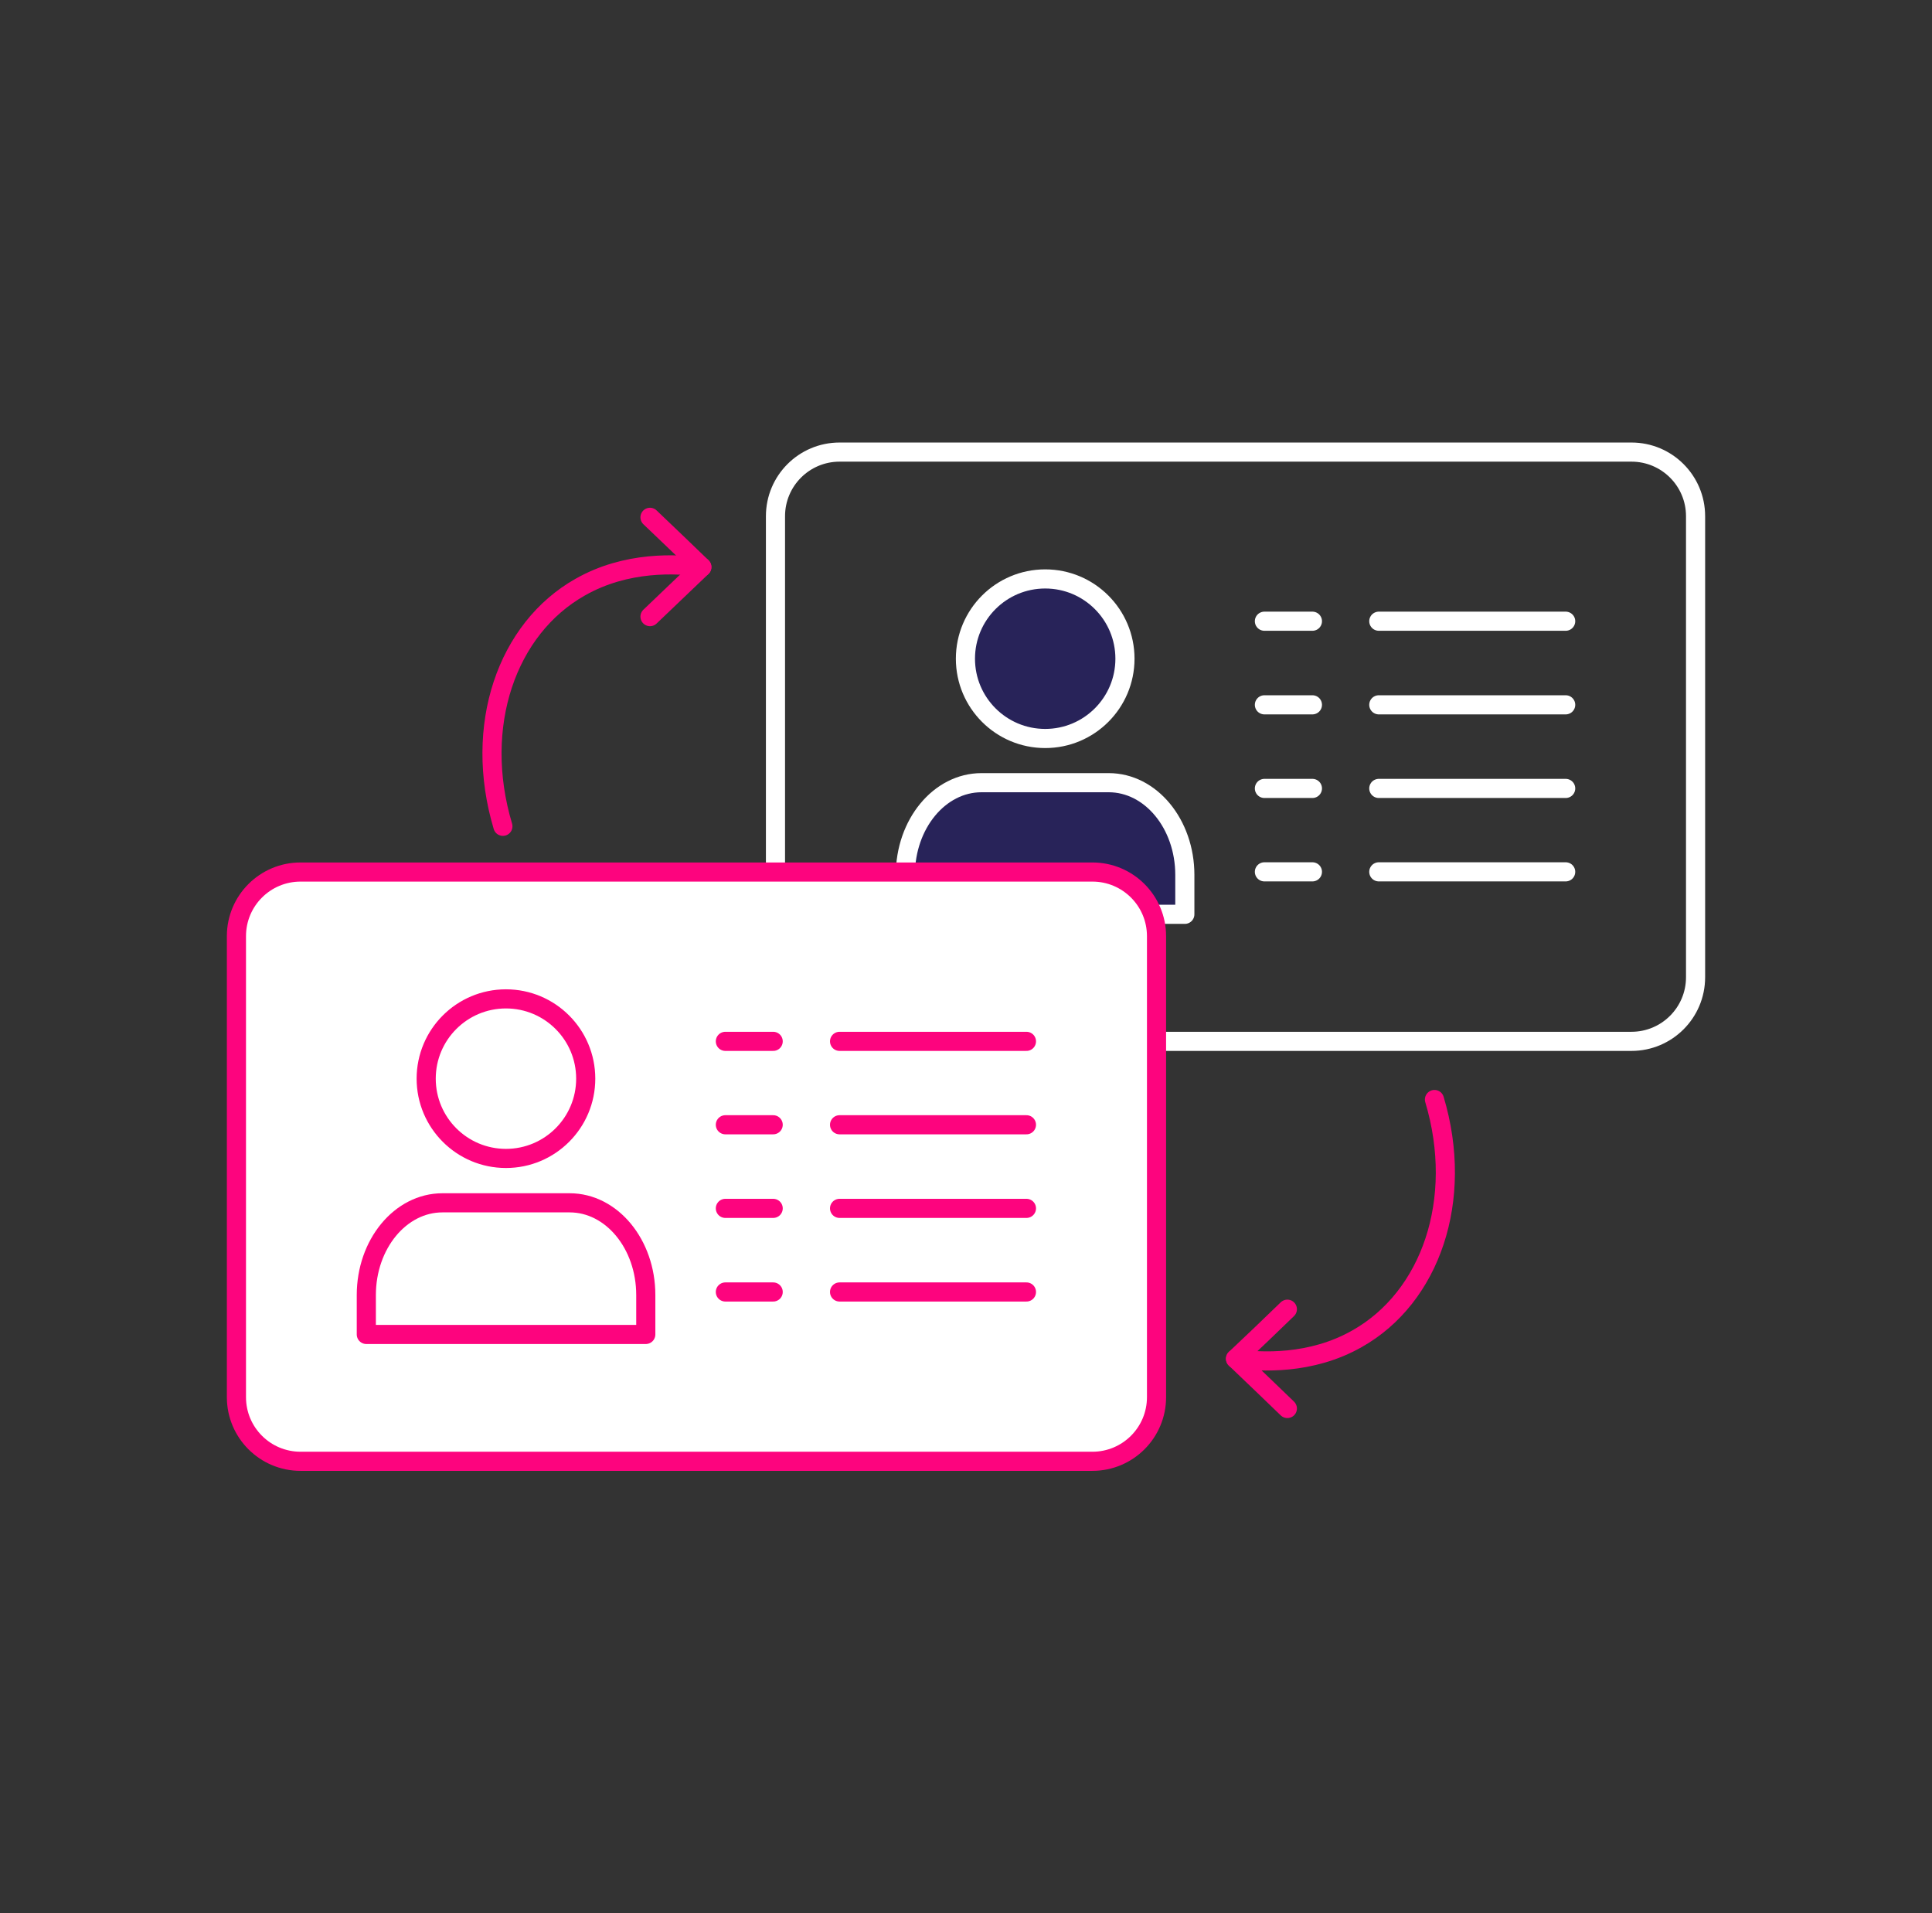 <svg xmlns="http://www.w3.org/2000/svg" width="101" height="100" viewBox="0 0 101 100" fill="none"><rect x="0" y="0" width="101" height="100" fill="#333333" stroke="none"/><path d="M85.29 54.43H43.89C42.04 54.43 40.54 52.93 40.54 51.08V26.98C40.54 25.13 42.04 23.63 43.89 23.63H85.29C87.14 23.63 88.64 25.13 88.64 26.98V51.08C88.64 52.93 87.14 54.43 85.29 54.43Z" stroke="white" stroke-miterlimit="10" stroke-linecap="round" stroke-linejoin="round"></path><path d="M61.94 47.79V45.73C61.94 43.07 60.16 40.91 57.96 40.91H51.31C49.11 40.91 47.33 43.07 47.33 45.73V47.79H61.94Z" fill="#282359" stroke="white" stroke-miterlimit="10" stroke-linecap="round" stroke-linejoin="round"></path><path d="M54.64 38.6C56.943 38.6 58.81 36.733 58.81 34.43C58.81 32.127 56.943 30.26 54.64 30.26C52.337 30.26 50.47 32.127 50.47 34.43C50.47 36.733 52.337 38.6 54.64 38.6Z" fill="#282359" stroke="white" stroke-miterlimit="10" stroke-linecap="round" stroke-linejoin="round"></path><path d="M66.1 32.47H68.61" stroke="white" stroke-miterlimit="10" stroke-linecap="round" stroke-linejoin="round"></path><path d="M72.08 32.47H81.85" stroke="white" stroke-miterlimit="10" stroke-linecap="round" stroke-linejoin="round"></path><path d="M66.1 36.84H68.61" stroke="white" stroke-miterlimit="10" stroke-linecap="round" stroke-linejoin="round"></path><path d="M72.08 36.84H81.85" stroke="white" stroke-miterlimit="10" stroke-linecap="round" stroke-linejoin="round"></path><path d="M66.1 41.21H68.61" stroke="white" stroke-miterlimit="10" stroke-linecap="round" stroke-linejoin="round"></path><path d="M72.08 41.21H81.85" stroke="white" stroke-miterlimit="10" stroke-linecap="round" stroke-linejoin="round"></path><path d="M66.1 45.57H68.61" stroke="white" stroke-miterlimit="10" stroke-linecap="round" stroke-linejoin="round"></path><path d="M72.08 45.57H81.85" stroke="white" stroke-miterlimit="10" stroke-linecap="round" stroke-linejoin="round"></path><path d="M57.11 76.38H15.71C13.86 76.38 12.36 74.88 12.36 73.03V48.93C12.36 47.08 13.86 45.58 15.71 45.58H57.11C58.96 45.58 60.46 47.08 60.46 48.93V73.03C60.46 74.88 58.96 76.38 57.11 76.38Z" fill="white" stroke="#FD047E" stroke-miterlimit="10" stroke-linecap="round" stroke-linejoin="round"></path><path d="M33.76 69.75V67.69C33.76 65.03 31.98 62.87 29.78 62.87H23.13C20.93 62.87 19.15 65.03 19.15 67.69V69.75H33.76Z" fill="white" stroke="#FD047E" stroke-miterlimit="10" stroke-linecap="round" stroke-linejoin="round"></path><path d="M26.45 60.55C28.753 60.55 30.62 58.683 30.62 56.38C30.62 54.077 28.753 52.21 26.45 52.21C24.147 52.21 22.28 54.077 22.28 56.38C22.28 58.683 24.147 60.55 26.45 60.55Z" fill="white" stroke="#FD047E" stroke-miterlimit="10" stroke-linecap="round" stroke-linejoin="round"></path><path d="M37.92 54.43H40.42" stroke="#FD047E" stroke-miterlimit="10" stroke-linecap="round" stroke-linejoin="round"></path><path d="M43.89 54.43H53.66" stroke="#FD047E" stroke-miterlimit="10" stroke-linecap="round" stroke-linejoin="round"></path><path d="M37.92 58.79H40.42" stroke="#FD047E" stroke-miterlimit="10" stroke-linecap="round" stroke-linejoin="round"></path><path d="M43.89 58.79H53.66" stroke="#FD047E" stroke-miterlimit="10" stroke-linecap="round" stroke-linejoin="round"></path><path d="M37.92 63.16H40.42" stroke="#FD047E" stroke-miterlimit="10" stroke-linecap="round" stroke-linejoin="round"></path><path d="M43.89 63.16H53.66" stroke="#FD047E" stroke-miterlimit="10" stroke-linecap="round" stroke-linejoin="round"></path><path d="M37.92 67.53H40.42" stroke="#FD047E" stroke-miterlimit="10" stroke-linecap="round" stroke-linejoin="round"></path><path d="M43.89 67.53H53.66" stroke="#FD047E" stroke-miterlimit="10" stroke-linecap="round" stroke-linejoin="round"></path><path d="M33.98 27.04L35.34 28.34L36.69 29.64L35.34 30.93L33.98 32.23" stroke="#FD047E" stroke-miterlimit="10" stroke-linecap="round" stroke-linejoin="round"></path><path d="M36.69 29.64C35.38 29.46 32.75 29.31 30.33 30.69C26.5 32.85 24.72 37.94 26.29 43.19" stroke="#FD047E" stroke-miterlimit="10" stroke-linecap="round" stroke-linejoin="round"></path><path d="M67.3 73.62L65.95 72.32L64.59 71.02L65.95 69.73L67.3 68.43" stroke="#FD047E" stroke-miterlimit="10" stroke-linecap="round" stroke-linejoin="round"></path><path d="M64.59 71.02C65.9 71.2 68.53 71.35 70.95 69.97C74.78 67.81 76.56 62.72 74.99 57.47" stroke="#FD047E" stroke-miterlimit="10" stroke-linecap="round" stroke-linejoin="round"></path></svg>